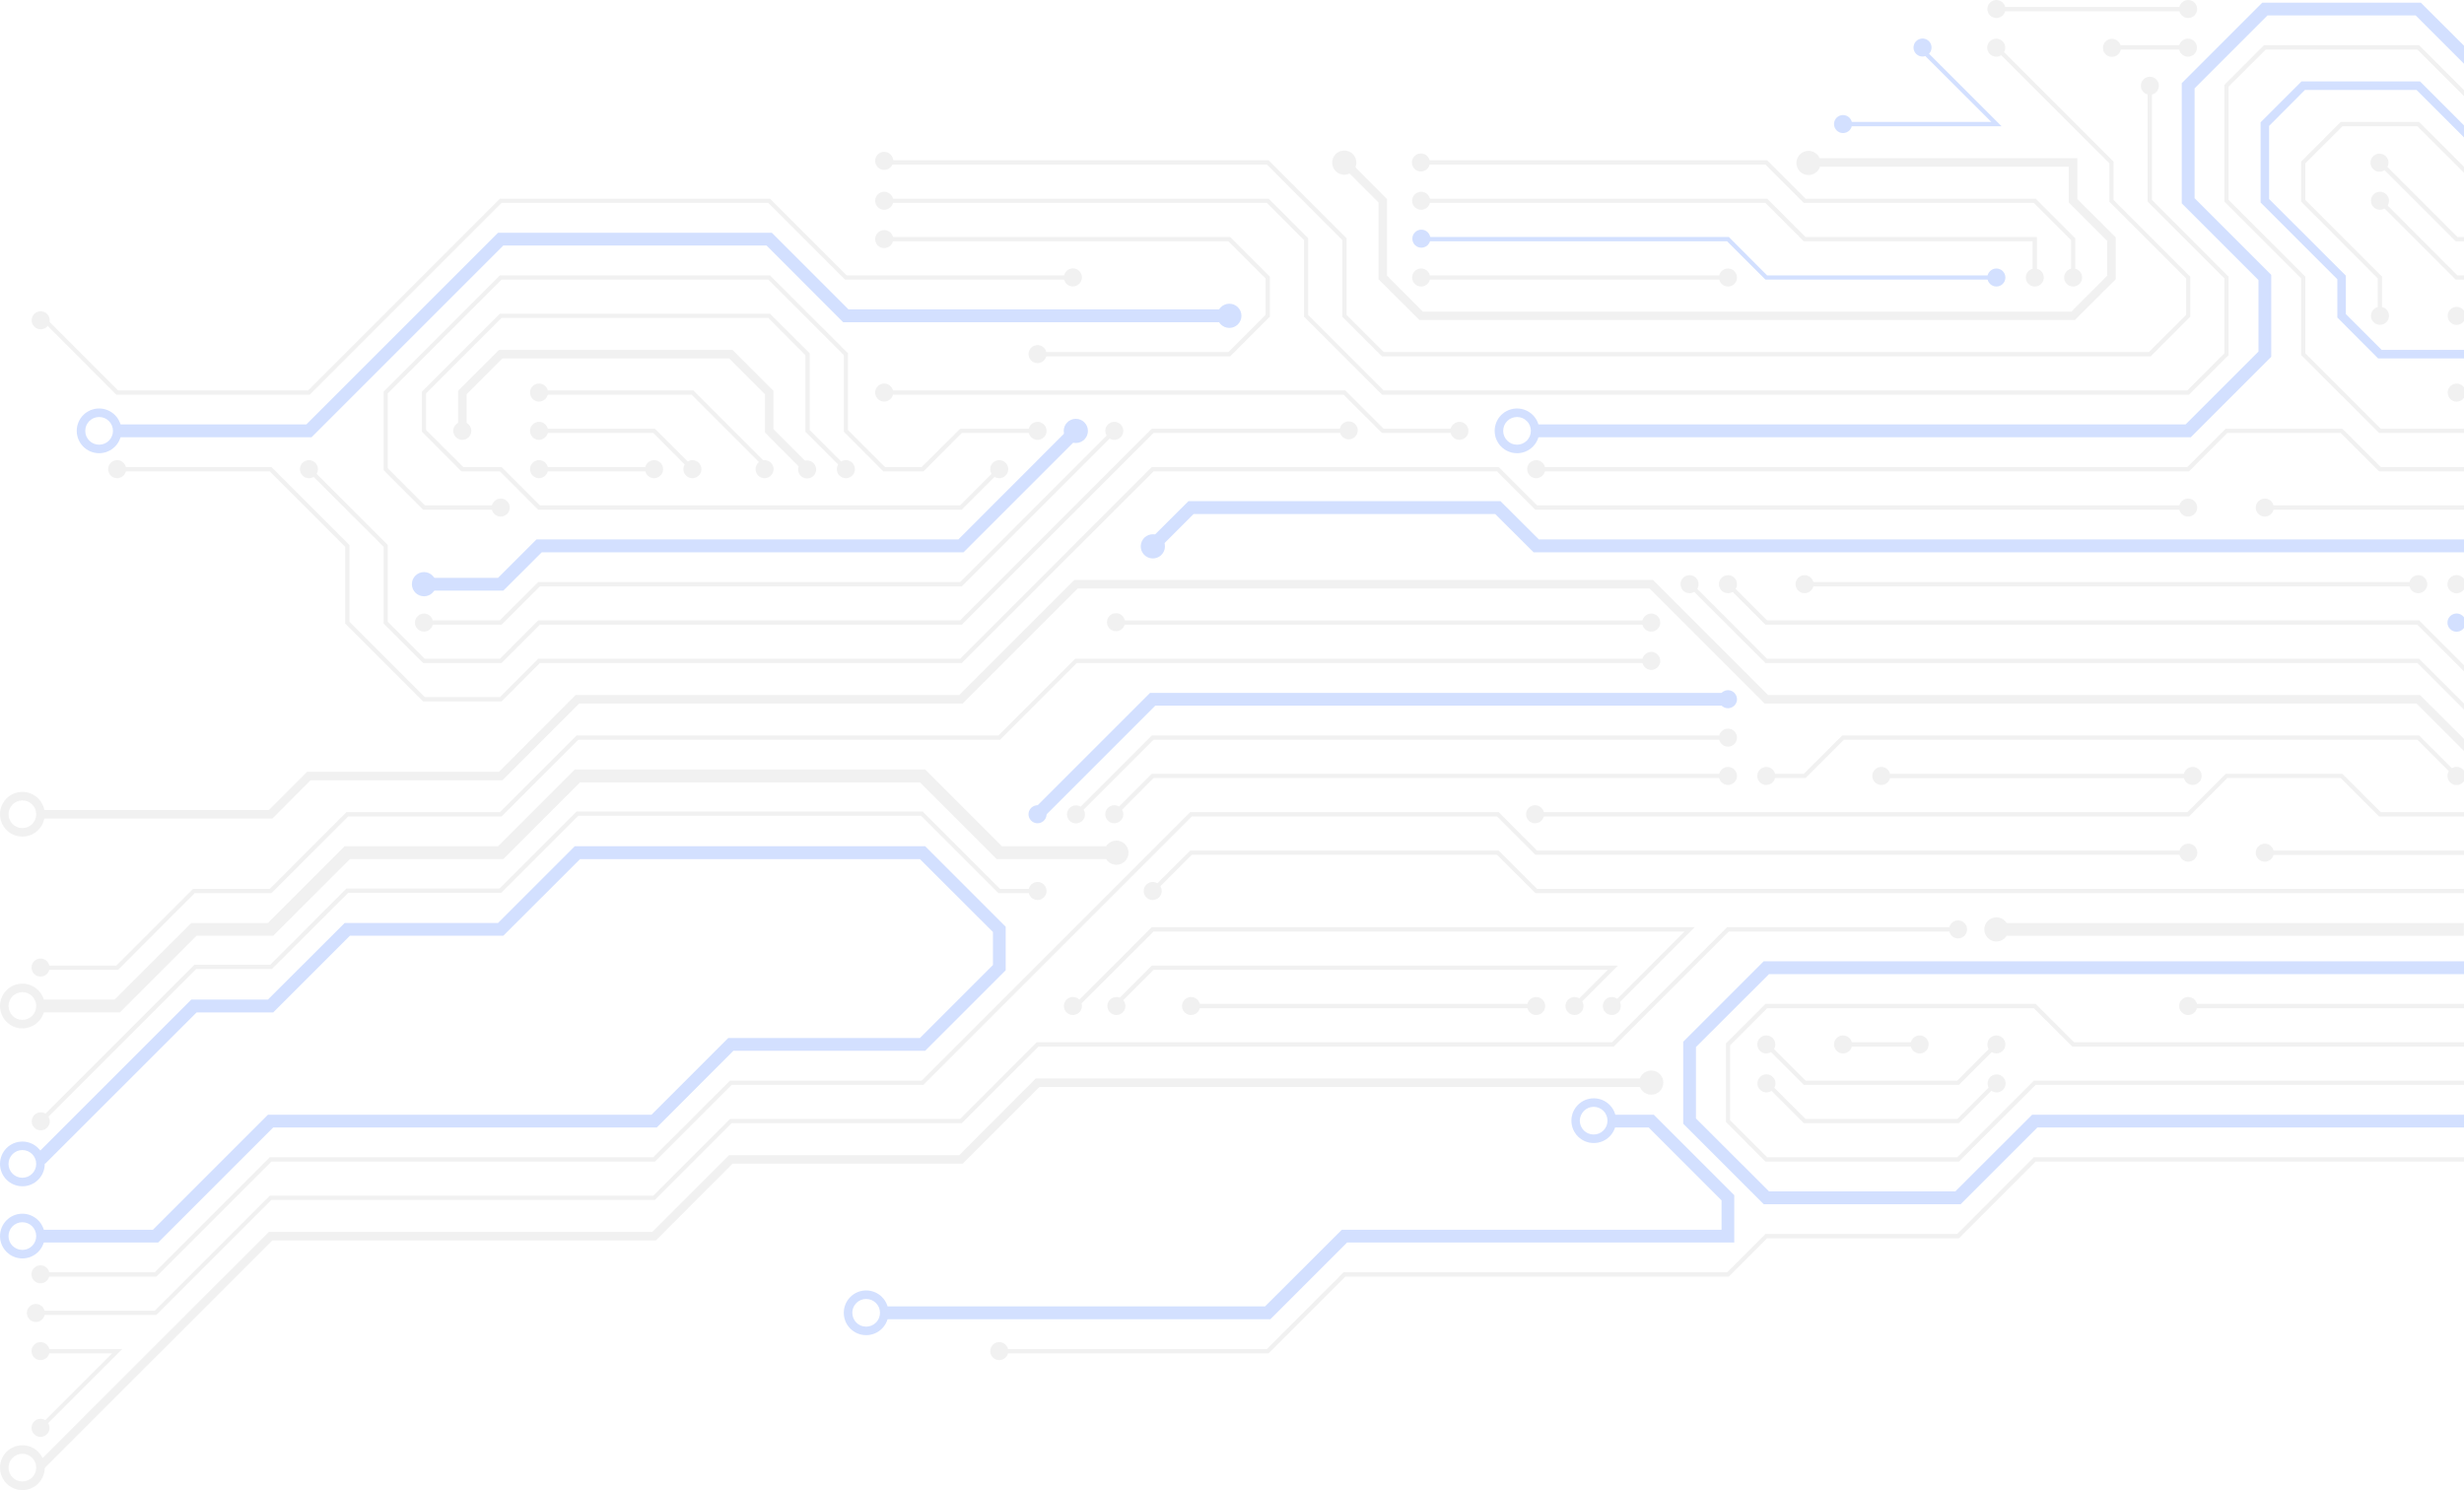 <?xml version="1.0" encoding="utf-8"?>
<!-- Generator: Adobe Illustrator 24.0.1, SVG Export Plug-In . SVG Version: 6.00 Build 0)  -->
<svg version="1.1" id="Warstwa_1" xmlns="http://www.w3.org/2000/svg" xmlns:xlink="http://www.w3.org/1999/xlink" x="0px" y="0px"
	 viewBox="0 0 1993.9 1206" style="enable-background:new 0 0 1993.9 1206;" xml:space="preserve">
<style type="text/css">
	.fhawserf43tsdnsfn{opacity:0.2;}
	.bjifdjihufdbkjgd{fill:#BABABA;}
	.nfdbbbfdobfhofe{fill:#2566FE;}
</style>
<title>footer-right</title>
<g id="f131fc23-92a5-43fe-a4ba-0a7dabd861d1">
	<g class="fhawserf43tsdnsfn">
		<polygon class="bjifdjihufdbkjgd" points="1993.9,77.8 1956.2,40.1 1833.5,40.1 1803.4,70.1 1803.4,161.8 1865.5,223.9 1865.5,285.9
			1926.6,347 1993.9,347 1993.9,350.4 1925.2,350.4 1862.1,287.4 1862.1,225.3 1800,163.2 1800,68.7 1832,36.6 1957.6,36.6
			1993.9,72.9 		"/>
		<polygon class="bjifdjihufdbkjgd" points="1118.3,319.4 1771.4,319.4 1803.4,287.4 1803.4,223.9 1741.4,161.8 1741.4,69.4 1737.9,69.4
			1737.9,163.2 1800,225.3 1800,285.9 1770,316 1119.7,316 1058.6,254.9 1058.6,192.8 1026.6,160.8 715.5,160.8 715.5,164.2
			1025.2,164.2 1055.2,194.3 1055.2,256.3 		"/>
		<polygon class="bjifdjihufdbkjgd" points="839.7,288.4 995.5,288.4 1027.6,256.3 1027.6,223.9 995.5,191.8 715.5,191.8 715.5,195.3
			994.1,195.3 1024.1,225.3 1024.1,254.9 994.1,284.9 839.7,284.9 		"/>
		<polygon class="bjifdjihufdbkjgd" points="871.9,660.3 933.5,598.7 1398.3,598.7 1398.3,595.3 932,595.3 869.5,657.8 		"/>
		<polygon class="bjifdjihufdbkjgd" points="903,660.3 933.5,629.7 1398.3,629.7 1398.3,626.3 932,626.3 900.5,657.8 		"/>
		<polygon class="bjifdjihufdbkjgd" points="1118.3,288.4 1740.4,288.4 1772.4,256.3 1772.4,223.9 1710.3,161.8 1710.3,130.8 1616.7,37.2
			1614.3,39.6 1706.9,132.2 1706.9,163.2 1769,225.3 1769,254.9 1738.9,284.9 1119.7,284.9 1089.7,254.9 1089.7,192.8 1026.6,129.7
			715.5,129.7 715.5,133.2 1025.2,133.2 1086.2,194.3 1086.2,256.3 		"/>
		<polygon class="bjifdjihufdbkjgd" points="1118.3,350.4 1181,350.4 1181,347 1119.7,347 1088.7,316 715.5,316 715.5,319.4 1087.2,319.4 		"/>
		<polygon class="bjifdjihufdbkjgd" points="1993.9,381.5 1925.2,381.5 1894.1,350.4 1802.4,350.4 1771.4,381.5 1243.1,381.5 1243.1,378
			1770,378 1801,347 1895.5,347 1926.6,378 1993.9,378 		"/>
		<polygon class="bjifdjihufdbkjgd" points="1993.9,139.8 1956.2,102.2 1895.5,102.2 1865.5,132.2 1865.5,161.8 1927.6,223.9 1927.6,255.6
			1924.1,255.6 1924.1,225.3 1862.1,163.2 1862.1,130.8 1894.1,98.7 1957.6,98.7 1993.9,135 		"/>
		<polygon class="bjifdjihufdbkjgd" points="1993.9,195.3 1987.2,195.3 1924.6,132.7 1927.1,130.3 1988.6,191.8 1993.9,191.8 		"/>
		<polygon class="bjifdjihufdbkjgd" points="1993.9,226.3 1987.2,226.3 1924.6,163.7 1927.1,161.3 1988.6,222.9 1993.9,222.9 		"/>
		<rect x="1615.5" y="5.6" class="bjifdjihufdbkjgd" width="155.2" height="3.5"/>
		<rect x="1708.6" y="36.6" class="bjifdjihufdbkjgd" width="62.1" height="3.5"/>
		<polygon class="bjifdjihufdbkjgd" points="1148.6,259 1679,259 1712.1,226 1712.1,192.1 1681,161.1 1681,128 1460.3,128 1460.3,134.9
			1674.1,134.9 1674.1,163.9 1705.2,195 1705.2,223.1 1676.2,252.2 1151.4,252.2 1122.4,223.1 1122.4,161.1 1090.4,129
			1085.5,133.9 1115.5,163.9 1115.5,226 		"/>
		<polygon class="bjifdjihufdbkjgd" points="342.4,567.7 405.9,567.7 436.9,536.6 778.3,536.6 933.5,381.5 1211.4,381.5 1242.4,412.5
			1770.7,412.5 1770.7,409 1243.8,409 1212.8,378 932,378 776.9,533.2 435.5,533.2 404.5,564.2 343.8,564.2 282.8,503.2
			282.8,441.1 219.7,378 94.8,378 94.8,381.5 218.3,381.5 279.3,442.5 279.3,504.6 		"/>
		<polygon class="bjifdjihufdbkjgd" points="32.8,784.9 95.6,784.9 157.6,722.8 219.7,722.8 281.8,660.8 405.9,660.8 468,598.7 809.3,598.7
			871.4,536.6 1336.2,536.6 1336.2,533.2 870,533.2 807.9,595.3 466.5,595.3 404.5,657.3 280.3,657.3 218.3,719.4 156.2,719.4
			94.1,781.5 32.8,781.5 		"/>
		<polygon class="bjifdjihufdbkjgd" points="94.1,319.4 250.7,319.4 405.9,164.2 621.7,164.2 683.8,226.3 870.7,226.3 870.7,222.9 685.2,222.9
			623.1,160.8 404.5,160.8 249.3,316 95.6,316 34,254.4 31.6,256.8 		"/>
		<rect x="1832.8" y="409" class="bjifdjihufdbkjgd" width="161.1" height="3.5"/>
		<polygon class="bjifdjihufdbkjgd" points="1993.9,660.8 1925.2,660.8 1894.1,629.7 1802.4,629.7 1771.4,660.8 1243.1,660.8 1243.1,657.3
			1770,657.3 1801,626.3 1895.5,626.3 1926.6,657.3 1993.9,657.3 		"/>
		<polygon class="bjifdjihufdbkjgd" points="1993.9,722.8 1242.4,722.8 1211.4,691.8 964.5,691.8 934,722.3 931.5,719.9 963.1,688.4
			1212.8,688.4 1243.8,719.4 1993.9,719.4 		"/>
		<rect x="1832.8" y="688.4" class="bjifdjihufdbkjgd" width="161.1" height="3.5"/>
		<polygon class="bjifdjihufdbkjgd" points="342.4,536.6 405.9,536.6 436.9,505.6 778.3,505.6 933.5,350.4 1087.9,350.4 1087.9,347 932,347
			776.9,502.1 435.5,502.1 404.5,533.2 343.8,533.2 313.8,503.2 313.8,441.1 251.2,378.5 248.8,381 310.4,442.5 310.4,504.6 		"/>
		<polygon class="bjifdjihufdbkjgd" points="343.1,505.6 405.9,505.6 436.9,474.6 778.3,474.6 903,349.9 900.5,347.5 776.9,471.1 435.5,471.1
			404.5,502.1 343.1,502.1 		"/>
		<polygon class="bjifdjihufdbkjgd" points="342.4,412.5 405.2,412.5 405.2,409 343.8,409 313.8,379 313.8,318.4 405.9,226.3 621.7,226.3
			682.8,287.4 682.8,349.4 714.8,381.5 747.3,381.5 778.3,350.4 839.7,350.4 839.7,347 776.9,347 745.8,378 716.2,378 686.2,348
			686.2,285.9 623.1,222.9 404.5,222.9 310.4,317 310.4,380.5 		"/>
		<polygon class="bjifdjihufdbkjgd" points="435.5,412.5 778.3,412.5 809.8,381 807.4,378.5 776.9,409 436.9,409 405.9,378 374.9,378 344.8,348
			344.8,318.4 405.9,257.3 621.7,257.3 651.7,287.4 651.7,349.4 683.3,381 685.7,378.5 655.2,348 655.2,285.9 623.1,253.9
			404.5,253.9 341.4,317 341.4,349.4 373.4,381.5 404.5,381.5 		"/>
		<polygon class="bjifdjihufdbkjgd" points="651,382.2 655.9,377.3 625.9,347.3 625.9,316.3 592.8,283.2 403.8,283.2 370.7,316.3 370.7,348.7
			377.6,348.7 377.6,319.1 406.6,290.1 590,290.1 619,319.1 619,350.1 		"/>
		<polygon class="bjifdjihufdbkjgd" points="621.2,381 623.6,378.5 561.1,316 436.2,316 436.2,319.4 559.6,319.4 		"/>
		<polygon class="bjifdjihufdbkjgd" points="559.1,381 561.6,378.5 530,347 436.2,347 436.2,350.4 528.6,350.4 		"/>
		<rect x="436.2" y="378" class="bjifdjihufdbkjgd" width="93.1" height="3.5"/>
		<polygon class="bjifdjihufdbkjgd" points="1993.9,607.8 1955.5,569.4 1427.9,569.4 1334.8,476.3 872.1,476.3 779,569.4 468.7,569.4
			406.6,631.5 251.4,631.5 220.4,662.5 32.8,662.5 32.8,655.6 217.6,655.6 248.6,624.6 403.8,624.6 465.8,562.5 776.2,562.5
			869.3,469.4 1337.6,469.4 1430.7,562.5 1958.3,562.5 1993.9,598 		"/>
		<polygon class="bjifdjihufdbkjgd" points="1993.9,574.3 1956.2,536.6 1428.6,536.6 1366,474.1 1368.5,471.6 1430,533.2 1957.6,533.2
			1993.9,569.4 		"/>
		<polygon class="bjifdjihufdbkjgd" points="1993.9,543.3 1956.2,505.6 1428.6,505.6 1397.1,474.1 1399.5,471.6 1430,502.1 1957.6,502.1
			1993.9,538.4 		"/>
		<rect x="1460.3" y="471.1" class="bjifdjihufdbkjgd" width="496.5" height="3.5"/>
		<rect x="901.7" y="502.1" class="bjifdjihufdbkjgd" width="434.5" height="3.5"/>
		<polygon class="bjifdjihufdbkjgd" points="1675.9,224.6 1679.3,224.6 1679.3,192.8 1647.3,160.8 1461.1,160.8 1430,129.7 1150,129.7
			1150,133.2 1428.6,133.2 1459.6,164.2 1645.8,164.2 1675.9,194.3 		"/>
		<polygon class="bjifdjihufdbkjgd" points="1644.8,224.6 1648.3,224.6 1648.3,191.8 1461.1,191.8 1430,160.8 1150,160.8 1150,164.2
			1428.6,164.2 1459.6,195.3 1644.8,195.3 		"/>
		<rect x="1150" y="222.9" class="bjifdjihufdbkjgd" width="248.3" height="3.4"/>
		<polygon class="bjifdjihufdbkjgd" points="1429.3,629.7 1461.1,629.7 1492.1,598.7 1956.2,598.7 1986.7,629.2 1989.2,626.8 1957.6,595.3
			1490.7,595.3 1459.6,626.3 1429.3,626.3 		"/>
		<rect x="1522.4" y="626.3" class="bjifdjihufdbkjgd" width="248.3" height="3.5"/>
		<polygon class="bjifdjihufdbkjgd" points="32.8,1064.2 126.6,1064.2 219.7,971.1 530,971.1 592.1,909 778.3,909 840.4,847 1305.9,847
			1399,753.9 1584.5,753.9 1584.5,750.4 1397.6,750.4 1304.5,843.5 839,843.5 776.9,905.6 590.7,905.6 528.6,967.7 218.3,967.7
			125.2,1060.8 32.8,1060.8 		"/>
		<polygon class="bjifdjihufdbkjgd" points="32.8,1033.2 126.6,1033.2 219.7,940.1 530,940.1 592.1,878 747.3,878 964.5,660.8 1211.4,660.8
			1242.4,691.8 1770.7,691.8 1770.7,688.4 1243.8,688.4 1212.8,657.3 963.1,657.3 745.8,874.6 590.7,874.6 528.6,936.6 218.3,936.6
			125.2,1029.7 32.8,1029.7 		"/>
		<polygon class="bjifdjihufdbkjgd" points="32.8,819.4 97,819.4 159.1,757.3 221.1,757.3 283.2,695.3 407.3,695.3 469.4,633.2 744.4,633.2
			806.5,695.3 901.7,695.3 901.7,684.9 810.8,684.9 748.7,622.8 465.1,622.8 403,684.9 278.9,684.9 216.8,747 154.8,747 92.7,809
			32.8,809 		"/>
		<rect x="1615.5" y="747" class="bjifdjihufdbkjgd" width="378.3" height="10.3"/>
		<polygon class="bjifdjihufdbkjgd" points="1993.9,847 1676.9,847 1645.8,816 1430,816 1400,846 1400,906.6 1430,936.6 1583.8,936.6
			1645.8,874.6 1993.9,874.6 1993.9,878 1647.3,878 1585.2,940.1 1428.6,940.1 1396.6,908 1396.6,844.5 1428.6,812.5 1647.3,812.5
			1678.3,843.5 1993.9,843.5 		"/>
		<rect x="1770.7" y="812.5" class="bjifdjihufdbkjgd" width="223.2" height="3.5"/>
		<polygon class="bjifdjihufdbkjgd" points="871.9,815.4 933.5,753.9 1363.1,753.9 1304,813 1306.4,815.4 1371.4,750.4 932,750.4 869.5,813 		"/>
		<polygon class="bjifdjihufdbkjgd" points="903,815.4 933.5,784.9 1301,784.9 1272.9,813 1275.4,815.4 1309.3,781.5 932,781.5 900.5,813 		"/>
		<rect x="963.8" y="812.5" class="bjifdjihufdbkjgd" width="279.3" height="3.5"/>
		<polygon class="bjifdjihufdbkjgd" points="35.2,1189.1 220.4,1003.9 530.8,1003.9 592.8,941.8 779,941.8 841.1,879.7 1336.2,879.7
			1336.2,872.8 838.2,872.8 776.2,934.9 590,934.9 527.9,997 217.6,997 30.3,1184.2 		"/>
		<polygon class="bjifdjihufdbkjgd" points="34,1156.8 99,1091.8 32.8,1091.8 32.8,1095.3 90.7,1095.3 31.6,1154.4 		"/>
		<polygon class="bjifdjihufdbkjgd" points="1459.6,909 1585.2,909 1616.7,877.5 1614.3,875.1 1583.8,905.6 1461.1,905.6 1430.5,875.1
			1428.1,877.5 		"/>
		<polygon class="bjifdjihufdbkjgd" points="1459.6,878 1585.2,878 1616.7,846.5 1614.3,844 1583.8,874.6 1461.1,874.6 1430.5,844 1428.1,846.5
					"/>
		<rect x="1491.4" y="843.5" class="bjifdjihufdbkjgd" width="62.1" height="3.5"/>
		<polygon class="bjifdjihufdbkjgd" points="1993.9,940.1 1647.3,940.1 1585.2,1002.2 1430,1002.2 1399,1033.2 1088.7,1033.2 1026.6,1095.3
			808.6,1095.3 808.6,1091.8 1025.2,1091.8 1087.2,1029.7 1397.6,1029.7 1428.6,998.7 1583.8,998.7 1645.8,936.6 1993.9,936.6 		"/>

			<ellipse transform="matrix(0.707 -0.707 0.707 0.707 225.692 807.797)" class="bjifdjihufdbkjgd" cx="1087.9" cy="131.5" rx="9.8" ry="9.8"/>

			<ellipse transform="matrix(0.23 -0.973 0.973 0.23 999.107 1525.263)" class="bjifdjihufdbkjgd" cx="1463.1" cy="131.4" rx="9.8" ry="9.8"/>
		<circle class="bjifdjihufdbkjgd" cx="1336.2" cy="876.2" r="9.8"/>
		<circle class="bjifdjihufdbkjgd" cx="808.6" cy="1093.5" r="7.3"/>

			<ellipse transform="matrix(1 -5.617695e-03 5.617695e-03 1 -6.143 0.201)" class="bjifdjihufdbkjgd" cx="32.8" cy="1093.5" rx="7.3" ry="7.3"/>

			<ellipse transform="matrix(0.225 -0.974 0.974 0.225 -1012.835 852.028)" class="bjifdjihufdbkjgd" cx="29.3" cy="1062.9" rx="7.3" ry="7.3"/>

			<ellipse transform="matrix(0.703 -0.711 0.711 0.703 -723.709 329.521)" class="bjifdjihufdbkjgd" cx="32.8" cy="1031.5" rx="7.3" ry="7.3"/>
		<ellipse transform="matrix(0.716 -0.698 0.698 0.716 -537.35 245.211)" class="bjifdjihufdbkjgd" cx="32.8" cy="783.2" rx="7.3" ry="7.3"/>

			<ellipse transform="matrix(0.201 -0.98 0.98 0.201 -227.785 239.251)" class="bjifdjihufdbkjgd" cx="32.8" cy="259.3" rx="7.3" ry="7.3"/>
		<path class="bjifdjihufdbkjgd" d="M708.2,129.8c0.2-4,3.7-7.1,7.7-6.9c4,0.2,7.1,3.7,6.9,7.7c-0.2,4-3.7,7.1-7.7,6.9
			C711.1,137.3,708,133.9,708.2,129.8C708.2,129.8,708.2,129.8,708.2,129.8z"/>
		<path class="bjifdjihufdbkjgd" d="M708.2,162.1c0.2-4,3.7-7.1,7.7-6.9c4,0.2,7.1,3.7,6.9,7.7c-0.2,4-3.7,7.1-7.7,6.9c0,0,0,0,0,0
			C711.1,169.6,708,166.1,708.2,162.1z"/>
		<path class="bjifdjihufdbkjgd" d="M708.2,193.1c0.2-4,3.7-7.1,7.7-6.9c4,0.2,7.1,3.7,6.9,7.7c-0.2,4-3.7,7.1-7.7,6.9
			C711.1,200.6,708,197.2,708.2,193.1C708.2,193.1,708.2,193.1,708.2,193.1z"/>
		<path class="bjifdjihufdbkjgd" d="M860.9,224.1c0.2-4,3.7-7.1,7.7-6.9s7.1,3.7,6.9,7.7c-0.2,4-3.7,7.1-7.7,6.9
			C863.8,231.7,860.7,228.2,860.9,224.1z"/>
		<path class="bjifdjihufdbkjgd" d="M832.3,286.2c0.2-4,3.7-7.1,7.7-6.9c4,0.2,7.1,3.7,6.9,7.7c-0.2,4-3.7,7.1-7.7,6.9
			C835.2,293.7,832.1,290.3,832.3,286.2z"/>
		<path class="bjifdjihufdbkjgd" d="M708.2,317.3c0.2-4,3.7-7.1,7.7-6.9c4,0.2,7.1,3.7,6.9,7.7c-0.2,4-3.7,7.1-7.7,6.9c0,0,0,0,0,0
			C711.1,324.8,708,321.3,708.2,317.3z"/>
		<path class="bjifdjihufdbkjgd" d="M832.3,348.3c0.2-4,3.7-7.1,7.7-6.9c4,0.2,7.1,3.7,6.9,7.7c-0.2,4-3.7,7.1-7.7,6.9
			C835.2,355.8,832.1,352.3,832.3,348.3z"/>

			<ellipse transform="matrix(0.214 -0.977 0.977 0.214 517.136 1340.19)" class="bjifdjihufdbkjgd" cx="1091.6" cy="348.7" rx="7.3" ry="7.3"/>
		<path class="bjifdjihufdbkjgd" d="M1173.7,348.3c0.2-4,3.7-7.1,7.7-6.9c4,0.2,7.1,3.7,6.9,7.7c-0.2,4-3.7,7.1-7.7,6.9
			C1176.6,355.8,1173.5,352.3,1173.7,348.3C1173.7,348.3,1173.7,348.3,1173.7,348.3z"/>

			<ellipse transform="matrix(0.148 -0.989 0.989 0.148 270.989 1322.567)" class="bjifdjihufdbkjgd" cx="903.5" cy="503.9" rx="7.3" ry="7.3"/>
		<path class="bjifdjihufdbkjgd" d="M1328.9,503.5c0.2-4,3.7-7.1,7.7-6.9c4,0.2,7.1,3.7,6.9,7.7c-0.2,4-3.7,7.1-7.7,6.9
			C1331.7,511,1328.7,507.5,1328.9,503.5C1328.9,503.5,1328.9,503.5,1328.9,503.5z"/>
		<path class="bjifdjihufdbkjgd" d="M1328.9,534.5c0.2-4,3.7-7.1,7.7-6.9c4,0.2,7.1,3.7,6.9,7.7s-3.7,7.1-7.7,6.9c0,0,0,0,0,0
			C1331.8,542,1328.7,538.5,1328.9,534.5z"/>
		<path class="bjifdjihufdbkjgd" d="M1453,472.4c0.2-4,3.7-7.1,7.7-6.9c4,0.2,7.1,3.7,6.9,7.7c-0.2,4-3.7,7.1-7.7,6.9c0,0,0,0,0,0
			C1455.9,479.9,1452.8,476.5,1453,472.4z"/>
		<path class="bjifdjihufdbkjgd" d="M1993.9,477.1c-2.4,3.3-7,4.1-10.3,1.7c-3.3-2.4-4.1-7-1.7-10.3c2.4-3.3,7-4.1,10.3-1.7
			c0.7,0.5,1.2,1,1.7,1.7V477.1z"/>
		<path class="bjifdjihufdbkjgd" d="M1949.6,472.4c0.2-4,3.7-7.1,7.7-6.9c4,0.2,7.1,3.7,6.9,7.7c-0.2,4-3.7,7.1-7.7,6.9c0,0,0,0,0,0
			C1952.4,479.9,1949.4,476.5,1949.6,472.4z"/>
		<path class="bjifdjihufdbkjgd" d="M1391,472.4c0.2-4,3.7-7.1,7.7-6.9c4,0.2,7.1,3.7,6.9,7.7c-0.2,4-3.7,7.1-7.7,6.9c0,0,0,0,0,0
			C1393.9,479.9,1390.8,476.5,1391,472.4z"/>
		<path class="bjifdjihufdbkjgd" d="M1359.9,472.4c0.2-4,3.7-7.1,7.7-6.9s7.1,3.7,6.9,7.7c-0.2,4-3.7,7.1-7.7,6.9
			C1362.8,479.9,1359.7,476.5,1359.9,472.4z"/>
		<path class="bjifdjihufdbkjgd" d="M1235.8,379.3c0.2-4,3.7-7.1,7.7-6.9c4,0.2,7.1,3.7,6.9,7.7c-0.2,4-3.7,7.1-7.7,6.9c0,0,0,0,0,0
			C1238.7,386.8,1235.6,383.4,1235.8,379.3z"/>
		<path class="bjifdjihufdbkjgd" d="M1825.4,410.4c0.2-4,3.7-7.1,7.7-6.9c4,0.2,7.1,3.7,6.9,7.7c-0.2,4-3.7,7.1-7.7,6.9
			C1828.3,417.9,1825.2,414.4,1825.4,410.4C1825.4,410.4,1825.4,410.4,1825.4,410.4z"/>
		<path class="bjifdjihufdbkjgd" d="M1763.4,410.4c0.2-4,3.7-7.1,7.7-6.9c4,0.2,7.1,3.7,6.9,7.7c-0.2,4-3.7,7.1-7.7,6.9
			C1766.2,417.9,1763.1,414.4,1763.4,410.4C1763.4,410.4,1763.4,410.4,1763.4,410.4z"/>
		<path class="bjifdjihufdbkjgd" d="M832.3,720.7c0.2-4,3.7-7.1,7.7-6.9c4,0.2,7.1,3.7,6.9,7.7c-0.2,4-3.7,7.1-7.7,6.9
			C835.2,728.2,832.1,724.7,832.3,720.7z"/>
		<path class="bjifdjihufdbkjgd" d="M25.7,907.1c0.2-4,3.7-7.1,7.7-6.9s7.1,3.7,6.9,7.7c-0.2,4-3.7,7.1-7.7,6.9C28.5,914.6,25.4,911.2,25.7,907.1
			C25.7,907.1,25.7,907.1,25.7,907.1z"/>
		<circle class="bjifdjihufdbkjgd" cx="870.7" cy="659.1" r="7.3"/>
		<path class="bjifdjihufdbkjgd" d="M894.4,658.6c0.2-4,3.7-7.1,7.7-6.9c4,0.2,7.1,3.7,6.9,7.7c-0.2,4-3.7,7.1-7.7,6.9
			C897.3,666.1,894.2,662.7,894.4,658.6z"/>
		<path class="bjifdjihufdbkjgd" d="M1234.9,658.6c0.2-4,3.7-7.1,7.7-6.9c4,0.2,7.1,3.7,6.9,7.7c-0.2,4-3.7,7.1-7.7,6.9
			C1237.8,666.1,1234.7,662.7,1234.9,658.6z"/>
		<path class="bjifdjihufdbkjgd" d="M925.5,720.7c0.2-4,3.7-7.1,7.7-6.9c4,0.2,7.1,3.7,6.9,7.7c-0.2,4-3.7,7.1-7.7,6.9
			C928.3,728.2,925.2,724.7,925.5,720.7C925.4,720.7,925.4,720.7,925.5,720.7z"/>
		<path class="bjifdjihufdbkjgd" d="M860.9,813.8c0.2-4,3.7-7.1,7.7-6.9c4,0.2,7.1,3.7,6.9,7.7c-0.2,4-3.7,7.1-7.7,6.9
			C863.8,821.3,860.7,817.8,860.9,813.8z"/>
		<path class="bjifdjihufdbkjgd" d="M896.1,813.8c0.2-4,3.7-7.1,7.7-6.9c4,0.2,7.1,3.7,6.9,7.7c-0.2,4-3.7,7.1-7.7,6.9
			C899,821.3,895.9,817.8,896.1,813.8z"/>
		<circle class="bjifdjihufdbkjgd" cx="963.8" cy="814.2" r="7.3"/>
		<circle class="bjifdjihufdbkjgd" cx="1243.1" cy="814.2" r="7.3"/>
		<circle class="bjifdjihufdbkjgd" cx="1274.1" cy="814.2" r="7.3"/>
		<circle class="bjifdjihufdbkjgd" cx="1304.3" cy="814.2" r="7.3"/>
		<circle class="bjifdjihufdbkjgd" cx="1584.5" cy="752.2" r="7.3"/>
		<circle class="bjifdjihufdbkjgd" cx="1491.4" cy="845.3" r="7.3"/>
		<circle class="bjifdjihufdbkjgd" cx="1553.4" cy="845.3" r="7.3"/>
		<circle class="bjifdjihufdbkjgd" cx="1770.7" cy="814.2" r="7.3"/>

			<ellipse transform="matrix(0.16 -0.987 0.987 0.16 1487.57 2011.48)" class="bjifdjihufdbkjgd" cx="1925.9" cy="131.5" rx="7.3" ry="7.3"/>
		<circle class="bjifdjihufdbkjgd" cx="1925.9" cy="162.5" r="7.3"/>

			<ellipse transform="matrix(0.707 -0.707 0.707 0.707 491.495 1263.303)" class="bjifdjihufdbkjgd" cx="1770.7" cy="38.4" rx="7.3" ry="7.3"/>

			<ellipse transform="matrix(0.23 -0.973 0.973 0.23 1278.761 1692.399)" class="bjifdjihufdbkjgd" cx="1708.6" cy="38.3" rx="7.3" ry="7.3"/>
		<circle class="bjifdjihufdbkjgd" cx="1739.7" cy="69.4" r="7.3"/>
		<circle class="bjifdjihufdbkjgd" cx="1770.7" cy="7.3" r="7.3"/>
		<circle class="bjifdjihufdbkjgd" cx="1615.5" cy="7.3" r="7.3"/>

			<ellipse transform="matrix(0.707 -0.707 0.707 0.707 446.048 1153.587)" class="bjifdjihufdbkjgd" cx="1615.5" cy="38.4" rx="7.3" ry="7.3"/>

			<ellipse transform="matrix(0.16 -0.987 0.987 0.16 836 1245.609)" class="bjifdjihufdbkjgd" cx="1150.1" cy="131.5" rx="7.3" ry="7.3"/>
		<circle class="bjifdjihufdbkjgd" cx="1150" cy="162.5" r="7.3"/>
		<circle class="bjifdjihufdbkjgd" cx="1150" cy="224.6" r="7.3"/>
		<circle class="bjifdjihufdbkjgd" cx="1398.3" cy="224.6" r="7.3"/>
		<circle class="bjifdjihufdbkjgd" cx="1646.6" cy="224.6" r="7.3"/>
		<circle class="bjifdjihufdbkjgd" cx="1677.6" cy="224.6" r="7.3"/>
		<path class="bjifdjihufdbkjgd" d="M1993.9,259.9c-2.4,3.3-7,4-10.2,1.7s-4-7-1.7-10.2c2.4-3.3,7-4,10.2-1.7c0.6,0.5,1.2,1,1.7,1.7V259.9z"/>
		<path class="bjifdjihufdbkjgd" d="M1993.9,322c-2.4,3.3-7,4-10.2,1.7s-4-7-1.7-10.2c2.4-3.3,7-4,10.2-1.7c0.6,0.5,1.2,1,1.7,1.7V322z"/>
		<circle class="bjifdjihufdbkjgd" cx="1925.9" cy="255.6" r="7.3"/>
		<circle class="bjifdjihufdbkjgd" cx="1615.5" cy="845.3" r="7.3"/>

			<ellipse transform="matrix(0.23 -0.973 0.973 0.23 391.57 2247.213)" class="bjifdjihufdbkjgd" cx="1615.5" cy="876.2" rx="7.3" ry="7.3"/>
		<circle class="bjifdjihufdbkjgd" cx="1429.3" cy="845.3" r="7.3"/>

			<ellipse transform="matrix(0.23 -0.973 0.973 0.23 248.138 2065.988)" class="bjifdjihufdbkjgd" cx="1429.3" cy="876.2" rx="7.3" ry="7.3"/>
		<path class="bjifdjihufdbkjgd" d="M1391,627.6c0.2-4,3.7-7.1,7.7-6.9c4,0.2,7.1,3.7,6.9,7.7s-3.7,7.1-7.7,6.9c0,0,0,0,0,0
			C1393.9,635.1,1390.8,631.6,1391,627.6z"/>
		<circle class="bjifdjihufdbkjgd" cx="1398.3" cy="597" r="7.3"/>
		<path class="bjifdjihufdbkjgd" d="M1422,627.6c0.2-4,3.7-7.1,7.7-6.9c4,0.2,7.1,3.7,6.9,7.7c-0.2,4-3.7,7.1-7.7,6.9
			C1424.9,635.1,1421.8,631.6,1422,627.6z"/>
		<path class="bjifdjihufdbkjgd" d="M1993.9,632.3c-2.4,3.3-7,4.1-10.3,1.7c-3.3-2.4-4.1-7-1.7-10.3c2.4-3.3,7-4.1,10.3-1.7
			c0.7,0.5,1.2,1,1.7,1.7V632.3z"/>
		<path class="bjifdjihufdbkjgd" d="M1767,627.6c0.2-4,3.7-7.1,7.7-6.9c4,0.2,7.1,3.7,6.9,7.7s-3.7,7.1-7.7,6.9c0,0,0,0,0,0
			C1769.9,635.1,1766.8,631.6,1767,627.6z"/>
		<path class="bjifdjihufdbkjgd" d="M1515.1,627.6c0.2-4,3.7-7.1,7.7-6.9c4,0.2,7.1,3.7,6.9,7.7s-3.7,7.1-7.7,6.9c0,0,0,0,0,0
			C1518,635.1,1514.9,631.6,1515.1,627.6z"/>
		<path class="bjifdjihufdbkjgd" d="M1825.4,689.7c0.2-4,3.7-7.1,7.7-6.9c4,0.2,7.1,3.7,6.9,7.7s-3.7,7.1-7.7,6.9c0,0,0,0,0,0
			C1828.3,697.2,1825.2,693.7,1825.4,689.7C1825.4,689.7,1825.4,689.7,1825.4,689.7z"/>
		<path class="bjifdjihufdbkjgd" d="M1763.5,689.7c0.2-4,3.7-7.1,7.7-6.9c4,0.2,7.1,3.7,6.9,7.7s-3.7,7.1-7.7,6.9c0,0,0,0,0,0
			C1766.4,697.2,1763.3,693.7,1763.5,689.7C1763.5,689.7,1763.5,689.7,1763.5,689.7z"/>
		<path class="bjifdjihufdbkjgd" d="M894.4,348.3c0.2-4,3.7-7.1,7.7-6.9c4,0.2,7.1,3.7,6.9,7.7c-0.2,4-3.7,7.1-7.7,6.9
			C897.3,355.8,894.2,352.3,894.4,348.3z"/>
		<path class="bjifdjihufdbkjgd" d="M801.3,379.3c0.2-4,3.7-7.1,7.7-6.9c4,0.2,7.1,3.7,6.9,7.7c-0.2,4-3.7,7.1-7.7,6.9c0,0,0,0,0,0
			C804.2,386.8,801.1,383.4,801.3,379.3z"/>
		<path class="bjifdjihufdbkjgd" d="M677.2,379.3c0.2-4,3.7-7.1,7.7-6.9c4,0.2,7.1,3.7,6.9,7.7c-0.2,4-3.7,7.1-7.7,6.9c0,0,0,0,0,0
			C680,386.8,676.9,383.4,677.2,379.3z"/>

			<ellipse transform="matrix(0.422 -0.906 0.906 0.422 33.261 811.754)" class="bjifdjihufdbkjgd" cx="653.5" cy="379.8" rx="7.3" ry="7.3"/>
		<path class="bjifdjihufdbkjgd" d="M611.4,379.3c0.2-4,3.7-7.1,7.7-6.9c4,0.2,7.1,3.7,6.9,7.7c-0.2,4-3.7,7.1-7.7,6.9c0,0,0,0,0,0
			C614.3,386.8,611.2,383.4,611.4,379.3z"/>
		<path class="bjifdjihufdbkjgd" d="M553,379.3c0.2-4,3.7-7.1,7.7-6.9s7.1,3.7,6.9,7.7c-0.2,4-3.7,7.1-7.7,6.9C555.9,386.8,552.8,383.4,553,379.3
			z"/>
		<path class="bjifdjihufdbkjgd" d="M522,379.3c0.2-4,3.7-7.1,7.7-6.9c4,0.2,7.1,3.7,6.9,7.7c-0.2,4-3.7,7.1-7.7,6.9c0,0,0,0,0,0
			C524.9,386.8,521.8,383.4,522,379.3z"/>
		<path class="bjifdjihufdbkjgd" d="M428.9,379.3c0.2-4,3.7-7.1,7.7-6.9c4,0.2,7.1,3.7,6.9,7.7c-0.2,4-3.7,7.1-7.7,6.9c0,0,0,0,0,0
			C431.8,386.8,428.7,383.4,428.9,379.3z"/>
		<path class="bjifdjihufdbkjgd" d="M428.9,348.3c0.2-4,3.7-7.1,7.7-6.9s7.1,3.7,6.9,7.7c-0.2,4-3.7,7.1-7.7,6.9
			C431.8,355.8,428.7,352.3,428.9,348.3C428.9,348.3,428.9,348.3,428.9,348.3z"/>
		<path class="bjifdjihufdbkjgd" d="M366.8,348.3c0.2-4,3.7-7.1,7.7-6.9s7.1,3.7,6.9,7.7c-0.2,4-3.7,7.1-7.7,6.9
			C369.7,355.8,366.6,352.3,366.8,348.3C366.8,348.3,366.8,348.3,366.8,348.3z"/>
		<path class="bjifdjihufdbkjgd" d="M397.9,410.4c0.2-4,3.7-7.1,7.7-6.9c4,0.2,7.1,3.7,6.9,7.7c-0.2,4-3.7,7.1-7.7,6.9
			C400.7,417.9,397.6,414.4,397.9,410.4z"/>
		<path class="bjifdjihufdbkjgd" d="M242.7,379.3c0.2-4,3.7-7.1,7.7-6.9c4,0.2,7.1,3.7,6.9,7.7c-0.2,4-3.7,7.1-7.7,6.9c0,0,0,0,0,0
			C245.6,386.8,242.5,383.4,242.7,379.3z"/>
		<path class="bjifdjihufdbkjgd" d="M87.5,379.3c0.2-4,3.7-7.1,7.7-6.9c4,0.2,7.1,3.7,6.9,7.7c-0.2,4-3.7,7.1-7.7,6.9c0,0,0,0,0,0
			C90.4,386.8,87.3,383.4,87.5,379.3z"/>
		<path class="bjifdjihufdbkjgd" d="M335.8,503.5c0.2-4,3.7-7.1,7.7-6.9s7.1,3.7,6.9,7.7c-0.2,4-3.7,7.1-7.7,6.9
			C338.7,511,335.6,507.5,335.8,503.5C335.8,503.5,335.8,503.5,335.8,503.5z"/>
		<path class="bjifdjihufdbkjgd" d="M428.9,317.3c0.2-4,3.7-7.1,7.7-6.9c4,0.2,7.1,3.7,6.9,7.7c-0.2,4-3.7,7.1-7.7,6.9c0,0,0,0,0,0
			C431.8,324.8,428.7,321.3,428.9,317.3z"/>

			<ellipse transform="matrix(1 -5.617695e-03 5.617695e-03 1 -6.491 0.202)" class="bjifdjihufdbkjgd" cx="32.8" cy="1155.6" rx="7.3" ry="7.3"/>
		<circle class="bjifdjihufdbkjgd" cx="1615.5" cy="752.2" r="9.8"/>
		<circle class="bjifdjihufdbkjgd" cx="903.4" cy="690.1" r="9.8"/>
		<path class="bjifdjihufdbkjgd" d="M0,659c0-10,8.1-18.1,18.1-18.1c10,0,18.1,8.1,18.1,18.1c0,10-8.1,18.1-18.1,18.1c0,0,0,0,0,0
			C8.1,677.1,0,669,0,659z M6.9,659c0,6.2,5,11.2,11.2,11.2s11.2-5,11.2-11.2c0-6.2-5-11.2-11.2-11.2C11.9,647.8,6.9,652.9,6.9,659z
			"/>
		<path class="bjifdjihufdbkjgd" d="M0,814.2c0-10,8.1-18.1,18.1-18.1c10,0,18.1,8.1,18.1,18.1c0,10-8.1,18.1-18.1,18.1c0,0,0,0,0,0
			C8.1,832.3,0,824.2,0,814.2z M6.9,814.2c0,6.2,5,11.2,11.2,11.2s11.2-5,11.2-11.2c0-6.2-5-11.2-11.2-11.2
			C11.9,803,6.9,808,6.9,814.2z"/>
		<path class="bjifdjihufdbkjgd" d="M0,1187.8c0-10,8.1-18.1,18.1-18.1s18.1,8.1,18.1,18.2c0,10-8.1,18.1-18.1,18.1C8.1,1206,0,1197.9,0,1187.8z
			 M6.9,1187.8c0,6.2,5,11.2,11.2,11.2c6.2,0,11.2-5,11.2-11.2c0-6.2-5-11.2-11.2-11.2c0,0,0,0,0,0
			C11.9,1176.6,6.9,1181.7,6.9,1187.8z"/>
		<polygon class="bjifdjihufdbkjgd" points="34.2,908.8 158.8,784.2 220.1,784.2 281.8,722.6 405.6,722.6 468,660.2 745.3,660.2 807.9,722.8
			839.7,722.8 839.7,719.4 809.3,719.4 746.7,656.8 466.5,656.8 404.2,719.1 280.3,719.1 218.7,780.8 157.3,780.8 31.8,906.3 		"/>
		<polygon class="nfdbbbfdobfhofe" points="1993.9,51.6 1954.8,12.5 1834.9,12.5 1775.9,71.5 1775.9,160.4 1837.9,222.4 1837.9,288.8
			1772.8,353.9 1243.1,353.9 1243.1,343.5 1768.6,343.5 1827.6,284.5 1827.6,226.7 1765.5,164.6 1765.5,67.3 1830.6,2.2 1959,2.2
			1993.9,37 		"/>
		<polygon class="nfdbbbfdobfhofe" points="843.3,662.7 934.9,571.1 1398.3,571.1 1398.3,560.8 930.6,560.8 836,655.4 		"/>
		<polygon class="nfdbbbfdobfhofe" points="1993.9,111.2 1955.5,72.8 1865.2,72.8 1836.2,101.9 1836.2,161.1 1898.3,223.1 1898.3,254.2
			1927.3,283.2 1993.9,283.2 1993.9,290.1 1924.4,290.1 1891.4,257 1891.4,226 1829.3,163.9 1829.3,99 1862.4,65.9 1958.3,65.9
			1993.9,101.5 		"/>
		<polygon class="nfdbbbfdobfhofe" points="1993.9,447 1241,447 1209.9,416 965.9,416 936.4,445.5 929.1,438.1 961.7,405.6 1214.2,405.6
			1245.3,436.6 1993.9,436.6 		"/>
		<polygon class="nfdbbbfdobfhofe" points="94.8,353.9 252.1,353.9 407.3,198.7 620.3,198.7 682.3,260.8 994.8,260.8 994.8,250.4 686.6,250.4
			624.6,188.4 403,188.4 247.9,343.5 94.8,343.5 		"/>
		<polygon class="nfdbbbfdobfhofe" points="343.1,478 407.3,478 438.4,447 779.7,447 874.3,352.4 867,345 775.5,436.6 434.1,436.6 403,467.7
			343.1,467.7 		"/>
		<polygon class="nfdbbbfdobfhofe" points="1993.9,788.4 1431.5,788.4 1372.4,847.4 1372.4,905.2 1431.5,964.2 1582.3,964.2 1644.4,902.2
			1993.9,902.2 1993.9,912.5 1648.7,912.5 1586.6,974.6 1427.2,974.6 1362.1,909.5 1362.1,843.1 1427.2,778 1993.9,778 		"/>
		<polygon class="nfdbbbfdobfhofe" points="1428.6,226.3 1615.5,226.3 1615.5,222.9 1430,222.9 1399,191.8 1150,191.8 1150,195.3 1397.6,195.3
					"/>
		<polygon class="nfdbbbfdobfhofe" points="1491.4,102.2 1619.7,102.2 1554.7,37.2 1552.2,39.6 1611.4,98.7 1491.4,98.7 		"/>
		<polygon class="nfdbbbfdobfhofe" points="715.5,1067.7 1028,1067.7 1090.1,1005.6 1403.4,1005.6 1403.4,967.3 1338.3,902.2 1305.2,902.2
			1305.2,912.5 1334.1,912.5 1393.1,971.5 1393.1,995.3 1085.8,995.3 1023.7,1057.3 715.5,1057.3 		"/>
		<path class="nfdbbbfdobfhofe" d="M682.8,1062.5c0-10,8.1-18.1,18.1-18.1s18.1,8.1,18.1,18.1c0,10-8.1,18.1-18.1,18.1
			C690.9,1080.6,682.8,1072.5,682.8,1062.5z M689.7,1062.5c0,6.2,5,11.2,11.2,11.2c6.2,0,11.2-5,11.2-11.2c0-6.2-5-11.2-11.2-11.2
			c0,0,0,0,0,0C694.7,1051.3,689.7,1056.3,689.7,1062.5z"/>
		<path class="nfdbbbfdobfhofe" d="M1271.6,907c0-10,8.1-18.1,18.1-18.1c10,0,18.1,8.1,18.1,18.1c0,10-8.1,18.1-18.1,18.1l0,0
			C1279.7,925.1,1271.6,917,1271.6,907z M1278.4,907c0,6.2,5,11.2,11.2,11.2c6.2,0,11.2-5,11.2-11.2c0-6.2-5-11.2-11.2-11.2
			c0,0,0,0,0,0C1283.5,895.8,1278.5,900.8,1278.4,907L1278.4,907z"/>
		<path class="nfdbbbfdobfhofe" d="M1209.5,348.7c0-10,8.1-18.1,18.1-18.1c10,0,18.1,8.1,18.1,18.1c0,10-8.1,18.1-18.1,18.1
			C1217.6,366.8,1209.5,358.7,1209.5,348.7z M1216.4,348.7c0,6.2,5,11.2,11.2,11.2c6.2,0,11.2-5,11.2-11.2c0-6.2-5-11.2-11.2-11.2
			C1221.4,337.5,1216.4,342.5,1216.4,348.7z"/>

			<ellipse transform="matrix(0.23 -0.973 0.973 0.23 288.505 1248.087)" class="nfdbbbfdobfhofe" cx="932.7" cy="441.8" rx="9.8" ry="9.8"/>
		<ellipse transform="matrix(0.707 -0.707 0.707 0.707 8.45 717.814)" class="nfdbbbfdobfhofe" cx="870.7" cy="348.7" rx="9.8" ry="9.8"/>
		<circle class="nfdbbbfdobfhofe" cx="343.1" cy="472.8" r="9.8"/>
		<circle class="nfdbbbfdobfhofe" cx="994.8" cy="255.6" r="9.8"/>
		<path class="nfdbbbfdobfhofe" d="M1993.9,508.2c-2.4,3.3-7,4.1-10.3,1.7c-3.3-2.4-4.1-7-1.7-10.3c2.4-3.3,7-4.1,10.3-1.7
			c0.7,0.5,1.2,1,1.7,1.7V508.2z"/>
		<path class="nfdbbbfdobfhofe" d="M832.3,658.6c0.2-4,3.7-7.1,7.7-6.9c4,0.2,7.1,3.7,6.9,7.7c-0.2,4-3.7,7.1-7.7,6.9
			C835.2,666.1,832.1,662.7,832.3,658.6z"/>

			<ellipse transform="matrix(0.16 -0.987 0.987 0.16 1268.858 1568.191)" class="nfdbbbfdobfhofe" cx="1556.1" cy="38.4" rx="7.3" ry="7.3"/>
		<circle class="nfdbbbfdobfhofe" cx="1491.4" cy="100.4" r="7.3"/>

			<ellipse transform="matrix(0.924 -0.383 0.383 0.924 13.474 454.821)" class="nfdbbbfdobfhofe" cx="1150" cy="193.5" rx="7.3" ry="7.3"/>
		<circle class="nfdbbbfdobfhofe" cx="1615.5" cy="224.6" r="7.3"/>
		<path class="nfdbbbfdobfhofe" d="M1391,565.5c0.2-4,3.7-7.1,7.7-6.9s7.1,3.7,6.9,7.7c-0.2,4-3.7,7.1-7.7,6.9
			C1393.9,573,1390.8,569.6,1391,565.5C1391,565.5,1391,565.5,1391,565.5z"/>
		<path class="nfdbbbfdobfhofe" d="M62.1,348.7c0-10,8.1-18.1,18.1-18.1s18.1,8.1,18.1,18.1s-8.1,18.1-18.1,18.1
			C70.2,366.8,62.1,358.7,62.1,348.7z M69,348.7c0,6.2,5,11.2,11.2,11.2s11.2-5,11.2-11.2s-5-11.2-11.2-11.2
			C74,337.5,69,342.5,69,348.7L69,348.7z"/>
		<path class="nfdbbbfdobfhofe" d="M0,1000.4c0-10,8.1-18.1,18.1-18.1c10,0,18.1,8.1,18.1,18.1c0,10-8.1,18.1-18.1,18.1c0,0,0,0,0,0
			C8.1,1018.5,0,1010.4,0,1000.4z M6.9,1000.4c0,6.2,5,11.2,11.2,11.2s11.2-5,11.2-11.2c0-6.2-5-11.2-11.2-11.2
			C11.9,989.2,6.9,994.2,6.9,1000.4z"/>
		<path class="nfdbbbfdobfhofe" d="M0,942c0-10,8.1-18.1,18.1-18.1c10,0,18.1,8.1,18.1,18.1c0,10-8.1,18.1-18.1,18.1c0,0,0,0,0,0
			C8.1,960.1,0,952,0,942z M6.9,942c0,6.2,5,11.2,11.2,11.2s11.2-5,11.2-11.2c0-6.2-5-11.2-11.2-11.2C11.9,930.8,6.9,935.8,6.9,942z
			"/>
		<polygon class="nfdbbbfdobfhofe" points="32.8,1005.6 128,1005.6 221.1,912.5 531.5,912.5 593.5,850.4 748.7,850.4 813.8,785.3 813.8,750
			748.7,684.9 465.1,684.9 403,747 278.9,747 216.8,809 154.8,809 29.1,934.7 36.4,942 159.1,819.4 221.1,819.4 283.2,757.3
			407.3,757.3 469.4,695.3 744.4,695.3 803.5,754.3 803.5,781 744.4,840.1 589.3,840.1 527.2,902.2 216.8,902.2 123.7,995.3
			32.8,995.3 		"/>
	</g>
</g>
</svg>
